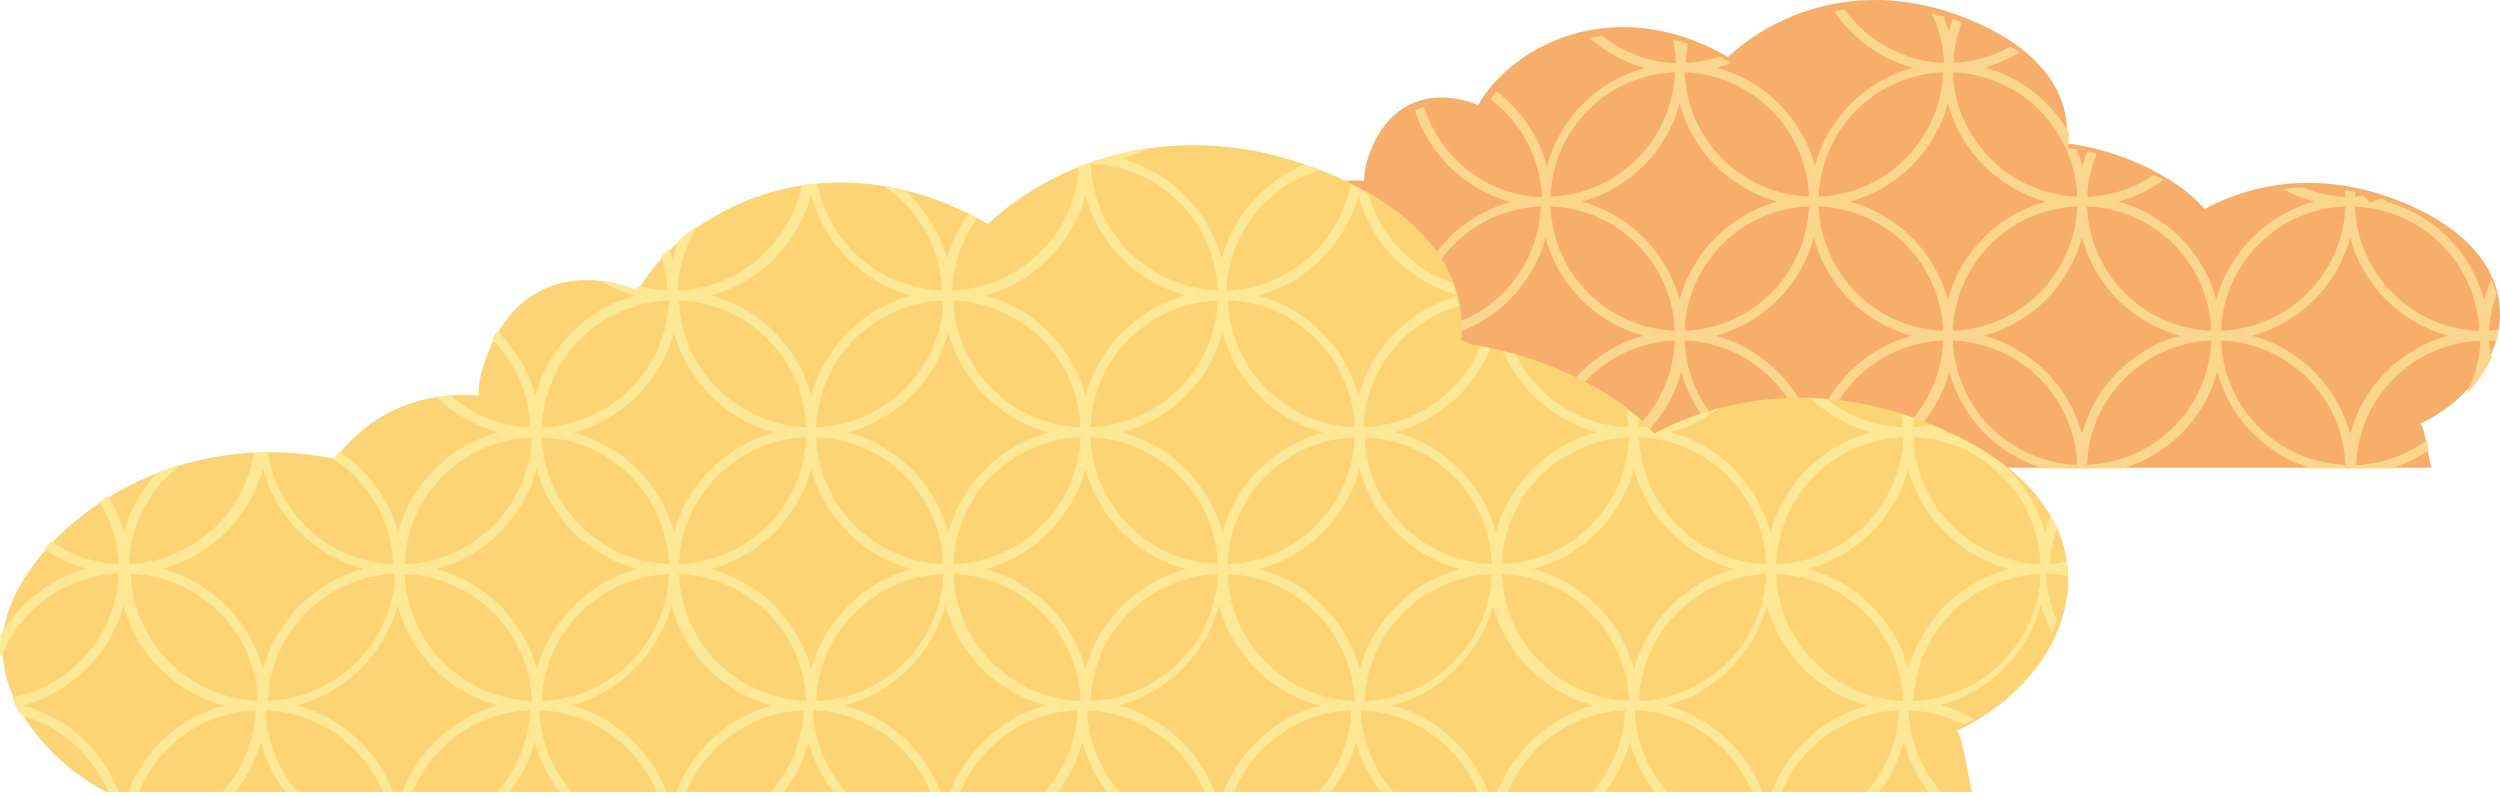 <svg width="310" height="99" viewBox="0 0 310 99" fill="none" xmlns="http://www.w3.org/2000/svg">
<path d="M298.632 25.394C288.778 21.077 279.89 22.401 273.388 25.912C271.571 23.84 268.873 21.912 265.182 20.271C262.086 18.919 259.076 18.113 256.208 17.767C256.89 12.415 253.88 6.63 244.907 2.716C231.959 -2.953 220.657 1.105 214.268 7.09C213.388 6.544 212.422 6.054 211.343 5.565C198.139 -0.219 187.008 6.457 183.288 13.019C178.603 11.12 172.385 11.609 169.687 19.408C169.318 20.501 169.147 21.509 169.147 22.43C164.576 22.084 159.862 23.523 156.455 28.099C140.298 24.818 127.974 35.984 127.065 43.87C126.412 49.395 130.757 55.065 136.209 58H301.5C301.244 57.453 300.676 52.964 300.137 52.532C311.097 47.352 315.896 32.905 298.603 25.365L298.632 25.394Z" fill="#F6AE6A"/>
<path d="M308.899 44.131C308.786 43.507 308.673 42.854 308.644 42.201C308.955 42.201 309.238 42.286 309.549 42.315C309.691 41.832 309.775 41.321 309.832 40.839C309.436 40.895 309.04 40.981 308.644 41.009C308.701 39.391 309.068 37.859 309.578 36.383C309.408 35.815 309.182 35.248 308.927 34.68C308.559 35.475 308.248 36.298 308.022 37.178C306.438 31.246 301.772 26.591 295.861 25.002C295.918 25.002 296.003 24.945 296.059 24.917C295.776 24.803 295.465 24.69 295.183 24.576C294.787 24.775 294.334 24.945 293.938 25.144C293.655 24.832 293.316 24.548 293.005 24.236C292.666 24.264 292.354 24.349 292.015 24.378C292.015 24.179 292.072 23.98 292.1 23.81C291.647 23.725 291.195 23.64 290.742 23.583C290.771 23.838 290.799 24.122 290.827 24.406C288.961 24.349 287.207 23.924 285.567 23.242C284.747 23.242 283.927 23.328 283.135 23.441C284.351 24.122 285.624 24.662 286.981 25.002C281.07 26.591 276.404 31.246 274.82 37.178C273.237 31.246 268.57 26.591 262.66 25.002C264.724 24.463 266.619 23.526 268.287 22.306C267.92 22.079 267.496 21.88 267.1 21.681C264.724 23.299 261.868 24.293 258.813 24.406C258.87 22.505 259.322 20.717 260.001 19.042C259.605 18.957 259.209 18.843 258.842 18.758C258.615 19.354 258.389 19.95 258.22 20.546C258.022 19.865 257.795 19.184 257.541 18.531C257.173 18.474 256.805 18.389 256.438 18.361C256.523 17.708 256.551 17.055 256.523 16.403C254.26 12.486 250.527 9.563 246.087 8.371C247.642 7.945 249.113 7.292 250.471 6.498C250.131 6.242 249.735 6.015 249.339 5.76C247.218 6.952 244.814 7.69 242.241 7.775C242.297 6.015 242.665 4.341 243.259 2.751C242.891 2.609 242.524 2.496 242.156 2.382C241.958 2.893 241.788 3.404 241.647 3.943C241.477 3.291 241.251 2.666 240.996 2.042C240.516 1.9 240.035 1.786 239.554 1.673C240.431 3.546 240.968 5.618 241.053 7.803C235.991 7.605 231.551 5.05 228.723 1.19C228.298 1.247 227.846 1.304 227.45 1.417C229.741 4.795 233.163 7.321 237.207 8.399C231.296 9.989 226.63 14.643 225.046 20.575C223.462 14.643 218.796 9.989 212.885 8.399C213.507 8.229 214.073 8.03 214.667 7.803C214.214 7.548 213.734 7.264 213.225 7.009C211.895 7.434 210.51 7.746 209.039 7.803C209.067 6.98 209.152 6.185 209.322 5.419C208.671 5.221 208.049 5.05 207.427 4.908C207.653 5.845 207.795 6.81 207.823 7.832C204.373 7.718 201.205 6.441 198.66 4.426C198.123 4.511 197.614 4.596 197.105 4.71C199.056 6.413 201.375 7.746 203.977 8.428C198.066 10.017 193.4 14.671 191.816 20.603C190.826 16.857 188.592 13.65 185.594 11.351C185.311 11.663 185.085 11.975 184.831 12.316C188.535 15.126 191.024 19.496 191.194 24.463C184.293 24.207 178.581 19.553 176.573 13.252C176.177 13.366 175.809 13.508 175.441 13.678C177.223 19.212 181.692 23.526 187.348 25.059C181.437 26.648 176.771 31.303 175.187 37.234C173.603 31.303 168.937 26.648 163.026 25.059C164.666 24.633 166.194 23.924 167.608 23.044C164.949 23.186 162.319 24.009 160.028 25.768C168.004 26.506 174.31 33.005 174.621 41.066C166.505 40.782 159.972 34.396 159.293 26.393C158.727 26.904 158.19 27.443 157.653 28.067C156.267 35.276 150.102 40.782 142.551 41.066C142.749 35.588 145.747 30.877 150.102 28.124C149.31 28.152 148.518 28.238 147.755 28.323C144.983 30.565 142.918 33.658 141.957 37.206C141.363 34.935 140.26 32.892 138.846 31.104C138.507 31.274 138.167 31.501 137.828 31.7C139.921 34.283 141.222 37.518 141.363 41.066C137.545 40.924 134.067 39.42 131.408 37.036C131.154 37.348 130.899 37.632 130.673 37.944C132.624 39.675 134.943 40.981 137.545 41.662C133.784 42.655 130.531 44.926 128.241 47.962C128.354 48.416 128.524 48.87 128.721 49.325C131.493 45.209 136.131 42.456 141.391 42.258C141.193 47.962 137.941 52.872 133.275 55.54C133.614 55.824 133.953 56.079 134.321 56.335C138.054 54.064 140.854 50.431 142.014 46.089C143.569 51.85 148.037 56.42 153.722 58.094H163.535C169.22 56.392 173.716 51.85 175.244 46.089C176.799 51.85 181.267 56.42 186.952 58.094H196.765C202.45 56.392 206.946 51.85 208.474 46.089C210.029 51.85 214.497 56.42 220.182 58.094H229.995C235.68 56.392 240.176 51.85 241.703 46.089C243.259 51.85 247.727 56.42 253.412 58.094H263.225C268.91 56.392 273.406 51.85 274.933 46.089C276.489 51.85 280.957 56.42 286.642 58.094H296.455C298.152 57.584 299.736 56.817 301.178 55.852C301.093 55.426 301.008 55.001 300.924 54.603C298.435 56.392 295.437 57.527 292.157 57.669C292.468 49.296 299.198 42.57 307.57 42.258C307.485 44.613 306.834 46.827 305.844 48.814C307.202 47.423 308.305 45.862 309.04 44.188L308.899 44.131ZM142.438 42.201C150.809 42.513 157.54 49.239 157.851 57.612C149.48 57.3 142.749 50.573 142.438 42.201V42.201ZM146.284 41.605C152.195 40.016 156.861 35.361 158.445 29.43C160.028 35.361 164.695 40.016 170.605 41.605C164.695 43.194 160.028 47.849 158.445 53.781C156.861 47.849 152.195 43.194 146.284 41.605V41.605ZM159.067 57.612C159.378 49.239 166.109 42.513 174.48 42.201C174.169 50.573 167.438 57.3 159.067 57.612ZM257.569 24.378C249.198 24.066 242.467 17.311 242.156 8.967C250.527 9.279 257.258 16.034 257.569 24.378ZM240.94 8.967C240.629 17.339 233.898 24.066 225.527 24.378C225.838 16.005 232.569 9.279 240.94 8.967ZM224.311 24.378C215.94 24.066 209.209 17.311 208.898 8.967C217.269 9.279 224 16.034 224.311 24.378ZM207.682 8.967C207.371 17.339 200.611 24.066 192.269 24.378C192.58 16.005 199.31 9.279 207.682 8.967ZM191.052 25.598C190.741 33.971 184.011 40.697 175.639 41.009C175.951 32.637 182.681 25.91 191.052 25.598ZM175.639 42.229C184.011 42.542 190.741 49.268 191.052 57.64C182.681 57.328 175.951 50.602 175.639 42.229ZM179.486 41.633C185.396 40.044 190.063 35.39 191.646 29.458C193.23 35.39 197.896 40.044 203.807 41.633C197.896 43.223 193.23 47.877 191.646 53.809C190.063 47.877 185.396 43.223 179.486 41.633ZM192.269 57.64C192.58 49.268 199.31 42.542 207.682 42.229C207.371 50.602 200.611 57.328 192.269 57.64ZM192.269 25.598C200.64 25.91 207.371 32.665 207.682 41.009C199.31 40.697 192.58 33.971 192.269 25.598ZM196.115 25.002C202.025 23.413 206.692 18.758 208.276 12.827C209.859 18.73 214.526 23.413 220.436 25.002C214.526 26.591 209.859 31.246 208.276 37.178C206.692 31.246 202.025 26.591 196.115 25.002ZM224.311 25.598C224 33.971 217.269 40.697 208.898 41.009C209.209 32.637 215.94 25.91 224.311 25.598ZM208.898 42.229C217.269 42.542 224 49.268 224.311 57.64C215.94 57.328 209.209 50.602 208.898 42.229ZM212.744 41.633C218.655 40.044 223.321 35.39 224.905 29.458C226.488 35.39 231.155 40.044 237.065 41.633C231.155 43.223 226.488 47.877 224.905 53.809C223.321 47.877 218.655 43.223 212.744 41.633ZM225.527 57.64C225.838 49.268 232.569 42.542 240.94 42.229C240.629 50.602 233.898 57.328 225.527 57.64ZM225.527 25.598C233.898 25.91 240.629 32.665 240.94 41.009C232.569 40.697 225.838 33.971 225.527 25.598ZM229.373 25.002C235.284 23.413 239.95 18.758 241.534 12.827C243.118 18.73 247.784 23.413 253.695 25.002C247.784 26.591 243.118 31.246 241.534 37.178C239.95 31.246 235.284 26.591 229.373 25.002ZM257.569 25.598C257.258 33.971 250.527 40.697 242.156 41.009C242.467 32.637 249.198 25.91 257.569 25.598ZM242.156 42.229C250.527 42.542 257.258 49.268 257.569 57.64C249.198 57.328 242.467 50.602 242.156 42.229ZM246.002 41.633C251.913 40.044 256.579 35.39 258.163 29.458C259.747 35.39 264.413 40.044 270.324 41.633C264.413 43.223 259.747 47.877 258.163 53.809C256.579 47.877 251.913 43.223 246.002 41.633ZM258.785 57.64C259.096 49.268 265.855 42.542 274.198 42.229C273.887 50.602 267.156 57.328 258.785 57.64ZM258.785 25.598C267.156 25.91 273.887 32.665 274.198 41.009C265.827 40.697 259.096 33.971 258.785 25.598ZM290.827 25.598C290.516 33.971 283.785 40.697 275.414 41.009C275.725 32.637 282.456 25.91 290.827 25.598ZM275.414 42.229C283.785 42.542 290.516 49.268 290.827 57.64C282.456 57.328 275.725 50.602 275.414 42.229ZM291.421 53.809C289.838 47.877 285.171 43.223 279.26 41.633C285.171 40.044 289.838 35.39 291.421 29.458C293.005 35.39 297.671 40.044 303.582 41.633C297.671 43.223 293.005 47.877 291.421 53.809ZM292.015 25.627C300.386 25.939 307.117 32.693 307.428 41.037C299.057 40.725 292.326 33.999 292.015 25.627Z" fill="#FCD68C"/>
<path d="M240.533 53.063C226.745 47.096 214.285 48.934 205.186 53.77C202.615 50.885 198.886 48.227 193.715 45.993C189.364 44.126 185.154 43.023 181.142 42.542C182.102 35.133 177.864 27.158 165.347 21.756C147.236 13.923 131.385 19.522 122.485 27.78C121.27 27.045 119.885 26.338 118.388 25.687C99.909 17.684 84.312 26.904 79.113 36.01C72.53 33.408 63.856 34.058 60.098 44.861C59.561 46.36 59.335 47.774 59.335 49.047C52.921 48.566 46.338 50.574 41.563 56.909C18.902 52.328 1.667 67.769 0.367 78.657C-0.537 86.292 5.509 94.154 13.166 98.198H244.545C244.206 97.435 243.415 91.213 242.652 90.619C257.995 83.464 264.691 63.498 240.533 53.063V53.063Z" fill="#FCD475"/>
<path d="M254.237 71.162C255 71.162 255.735 71.332 256.441 71.445C256.441 70.851 256.356 70.257 256.271 69.635C255.593 69.748 254.915 69.889 254.209 69.918C254.265 68.39 254.604 66.92 255.056 65.534C254.83 65.025 254.576 64.516 254.265 64.007C254.011 64.657 253.757 65.308 253.587 66.015C252.683 62.621 250.734 59.652 248.162 57.389C246.637 56.258 244.885 55.184 242.907 54.194C242.342 53.967 241.748 53.741 241.127 53.6C241.24 53.6 241.325 53.515 241.409 53.487C241.099 53.345 240.788 53.204 240.477 53.062C240.138 52.921 239.827 52.808 239.488 52.666C238.725 52.808 237.962 52.949 237.171 52.978C237.171 52.582 237.284 52.214 237.312 51.846C236.776 51.648 236.239 51.479 235.702 51.309C235.787 51.875 235.9 52.412 235.928 52.978C232.368 52.836 229.119 51.535 226.491 49.471C225.813 49.414 225.135 49.358 224.456 49.358C226.547 51.337 229.119 52.836 232.001 53.6C225.954 55.212 221.179 59.963 219.54 66.015C217.93 59.963 213.155 55.212 207.08 53.6C209.312 53.006 211.346 51.988 213.155 50.63C210.273 51.394 207.56 52.468 205.102 53.769C204.819 53.458 204.48 53.147 204.17 52.836C203.83 52.864 203.491 52.949 203.152 52.978C203.152 52.638 203.265 52.299 203.294 51.959C202.785 51.507 202.192 51.054 201.598 50.602C201.74 51.394 201.881 52.157 201.909 52.978C195.778 52.751 190.551 49.131 187.923 43.956C187.386 43.815 186.878 43.673 186.341 43.532C188.46 48.424 192.726 52.186 197.953 53.6C191.907 55.212 187.132 59.963 185.493 66.015C183.883 59.963 179.107 55.212 173.033 53.6C178.401 52.157 182.752 48.255 184.787 43.193C184.391 43.108 183.967 43.023 183.572 42.938C181.17 48.651 175.632 52.723 169.077 52.978C169.331 45.823 174.276 39.884 180.888 37.961C180.831 37.565 180.746 37.141 180.633 36.745C174.728 38.441 170.066 43.136 168.455 49.075C166.845 43.051 162.07 38.272 155.995 36.66C162.042 35.048 166.817 30.268 168.455 24.245C170.038 30.155 174.671 34.85 180.548 36.547C180.407 36.066 180.266 35.557 180.068 35.076C175.011 33.323 171.111 29.194 169.67 24.018C168.964 23.622 168.258 23.227 167.495 22.831C166.054 30.155 159.753 35.755 152.068 36.038C152.322 28.996 157.097 23.142 163.567 21.105C162.974 20.879 162.381 20.625 161.787 20.398C156.758 22.463 152.887 26.79 151.474 32.078C149.864 26.026 145.089 21.275 139.042 19.663C140.201 19.352 141.274 18.9 142.32 18.391C139.296 18.815 136.443 19.607 133.815 20.625C133.335 28.996 126.525 35.698 118.077 36.009C118.19 32.7 119.348 29.646 121.157 27.101C120.818 26.903 120.45 26.733 120.083 26.535C118.896 28.204 117.992 30.07 117.427 32.078C116.551 28.77 114.686 25.885 112.228 23.651C111.352 23.424 110.505 23.255 109.657 23.113C113.811 25.942 116.608 30.636 116.806 36.009C109.092 35.727 102.763 30.099 101.35 22.746C100.7 22.802 100.05 22.887 99.429 22.972C97.931 30.212 91.659 35.755 84.002 36.038C84.115 33.068 85.047 30.325 86.545 27.949C85.697 28.515 84.934 29.137 84.199 29.759C83.86 30.523 83.578 31.287 83.38 32.107C83.267 31.682 83.097 31.287 82.956 30.862C82.617 31.202 82.306 31.513 81.996 31.852C82.419 33.181 82.702 34.567 82.758 36.009C81.515 35.953 80.357 35.755 79.198 35.444C79.085 35.613 78.972 35.783 78.859 35.981C77.475 35.444 76.034 35.048 74.536 34.85C75.864 35.613 77.305 36.236 78.831 36.632C72.784 38.243 68.009 43.023 66.371 49.047C65.551 45.936 63.856 43.193 61.624 41.015C61.426 41.354 61.228 41.722 61.031 42.09C63.828 44.918 65.608 48.736 65.777 52.978C61.963 52.836 58.516 51.337 55.803 49.018C55.238 49.047 54.673 49.103 54.108 49.188C56.227 51.252 58.883 52.808 61.822 53.6C55.775 55.212 51 59.963 49.361 66.015C48.231 61.829 45.603 58.294 42.072 55.975C41.817 56.286 41.535 56.541 41.28 56.88C45.603 59.708 48.542 64.459 48.74 69.946C40.828 69.663 34.386 63.724 33.228 56.06C32.634 56.06 32.069 56.117 31.476 56.145C30.261 63.752 23.847 69.635 15.964 69.946C16.162 64.912 18.677 60.5 22.434 57.616C21.445 57.898 20.456 58.238 19.524 58.605C17.575 60.67 16.105 63.215 15.342 66.015C14.919 64.431 14.269 62.932 13.421 61.547C13.054 61.773 12.715 61.971 12.347 62.197C13.732 64.488 14.608 67.09 14.721 69.918C11.613 69.804 8.759 68.815 6.301 67.203C6.018 67.485 5.736 67.768 5.481 68.079C7.092 69.154 8.844 70.031 10.765 70.54C6.216 71.756 2.402 74.754 0.085 78.713C-0.028 79.674 -0.028 80.636 0.085 81.597C2.402 75.659 8.024 71.388 14.721 71.134C14.438 78.798 8.816 85.104 1.469 86.518C1.808 87.254 2.176 87.989 2.599 88.696C7.488 90.025 11.443 93.56 13.393 98.17H14.721C12.715 92.966 8.307 88.922 2.854 87.48C8.9 85.868 13.675 81.088 15.314 75.065C16.925 81.117 21.7 85.868 27.774 87.48C22.321 88.95 17.914 92.966 15.908 98.17H17.235C19.637 92.429 25.147 88.328 31.702 88.074C31.561 91.948 30.035 95.427 27.633 98.17H29.215C30.628 96.36 31.702 94.267 32.324 92.005C32.917 94.267 33.991 96.36 35.375 98.17H36.929C34.556 95.455 33.058 91.948 32.917 88.074C39.472 88.328 45.038 92.429 47.44 98.17H48.711C46.705 92.966 42.326 88.922 36.844 87.48C42.891 85.868 47.666 81.088 49.305 75.065C50.915 81.117 55.69 85.868 61.765 87.48C56.312 88.95 51.904 92.966 49.898 98.17H51.169C53.571 92.429 59.137 88.328 65.692 88.074C65.551 91.92 64.054 95.427 61.68 98.17H63.234C64.647 96.36 65.692 94.267 66.286 92.005C66.907 94.267 67.953 96.36 69.337 98.17H70.891C68.518 95.455 67.02 91.948 66.879 88.074C73.434 88.328 79.001 92.429 81.402 98.17H82.674C80.668 92.966 76.288 88.922 70.807 87.48C76.853 85.868 81.628 81.088 83.267 75.065C84.878 81.117 89.653 85.868 95.727 87.48C90.274 88.95 85.867 92.966 83.86 98.17H85.132C87.534 92.429 93.1 88.328 99.655 88.074C99.514 91.92 98.016 95.427 95.643 98.17H97.197C98.609 96.36 99.655 94.267 100.248 92.005C100.87 94.267 101.915 96.36 103.3 98.17H104.854C102.48 95.455 100.983 91.948 100.842 88.074C107.397 88.328 112.963 92.429 115.365 98.17H116.636C114.63 92.966 110.222 88.922 104.769 87.48C110.816 85.868 115.591 81.088 117.229 75.065C118.84 81.117 123.615 85.868 129.69 87.48C124.237 88.95 119.829 92.966 117.823 98.17H119.094C121.496 92.429 127.062 88.328 133.617 88.074C133.476 91.92 131.978 95.427 129.605 98.17H131.159C132.572 96.36 133.617 94.267 134.211 92.005C134.832 94.267 135.878 96.36 137.262 98.17H138.816C136.443 95.455 134.945 91.948 134.804 88.074C141.359 88.328 146.925 92.429 149.327 98.17H150.598C148.592 92.966 144.213 88.922 138.731 87.48C144.778 85.868 149.553 81.088 151.163 75.065C152.774 81.117 157.549 85.868 163.624 87.48C158.171 88.95 153.763 92.966 151.757 98.17H153.028C155.43 92.429 160.996 88.328 167.551 88.074C167.41 91.92 165.912 95.427 163.539 98.17H165.093C166.478 96.36 167.551 94.267 168.145 92.005C168.766 94.267 169.812 96.36 171.196 98.17H172.75C170.377 95.455 168.879 91.948 168.738 88.074C175.293 88.328 180.859 92.429 183.261 98.17H184.532C182.526 92.966 178.147 88.922 172.665 87.48C178.712 85.868 183.487 81.088 185.126 75.065C186.736 81.117 191.511 85.868 197.586 87.48C192.133 88.95 187.725 92.966 185.719 98.17H186.991C189.392 92.429 194.958 88.328 201.514 88.074C201.372 91.92 199.875 95.427 197.501 98.17H199.055C200.468 96.36 201.514 94.267 202.107 92.005C202.729 94.267 203.774 96.36 205.158 98.17H206.712C204.339 95.455 202.842 91.948 202.7 88.074C209.255 88.328 214.822 92.429 217.223 98.17H218.495C216.489 92.966 212.081 88.922 206.628 87.48C212.674 85.868 217.449 81.088 219.088 75.065C220.699 81.117 225.474 85.868 231.548 87.48C226.095 88.95 221.688 92.966 219.681 98.17H220.953C223.355 92.429 228.921 88.328 235.476 88.074C235.335 91.92 233.837 95.427 231.464 98.17H233.018C234.43 96.36 235.476 94.267 236.069 92.005C236.691 94.267 237.736 96.36 239.121 98.17H240.675C238.301 95.455 236.804 91.948 236.663 88.074C239.121 88.158 241.438 88.809 243.529 89.855C243.952 89.629 244.348 89.403 244.743 89.148C243.444 88.413 242.088 87.819 240.618 87.423C246.665 85.811 251.44 81.032 253.079 75.008C253.418 76.224 253.898 77.384 254.463 78.487C254.689 78.006 254.887 77.497 255.056 76.988C254.265 75.178 253.785 73.17 253.7 71.077L254.237 71.162ZM16.218 71.162C24.779 71.473 31.674 78.345 31.985 86.886C23.423 86.575 16.529 79.703 16.218 71.162ZM32.606 82.955C30.967 76.903 26.221 72.152 20.146 70.54C26.192 68.928 30.967 64.148 32.606 58.125C34.217 64.177 38.992 68.928 45.066 70.54C39.02 72.152 34.245 76.903 32.606 82.955ZM33.228 86.886C33.538 78.345 40.433 71.473 48.994 71.162C48.683 79.703 41.789 86.575 33.228 86.886ZM168.003 52.978C159.442 52.666 152.548 45.766 152.237 37.254C160.798 37.565 167.693 44.465 168.003 52.978ZM150.994 36.009C142.433 35.698 135.538 28.798 135.228 20.285C143.789 20.596 150.683 27.469 150.994 36.009ZM134.606 24.216C136.217 30.24 140.992 35.02 147.066 36.632C141.02 38.243 136.245 43.023 134.606 49.047C132.996 43.023 128.22 38.243 122.146 36.632C128.192 35.02 132.967 30.24 134.606 24.216V24.216ZM150.994 37.254C150.683 45.794 143.789 52.666 135.228 52.978C135.538 44.437 142.433 37.565 150.994 37.254ZM133.984 52.978C125.423 52.666 118.529 45.766 118.218 37.254C126.78 37.565 133.674 44.465 133.984 52.978ZM100.587 24.216C102.226 30.24 106.973 35.02 113.048 36.632C107.001 38.243 102.226 43.023 100.587 49.047C98.977 43.023 94.202 38.243 88.127 36.632C94.173 35.02 98.948 30.24 100.587 24.216V24.216ZM116.975 37.254C116.664 45.794 109.77 52.666 101.209 52.978C101.52 44.437 108.414 37.565 116.975 37.254ZM99.966 52.978C91.404 52.666 84.51 45.766 84.199 37.254C92.761 37.565 99.655 44.465 99.966 52.978ZM82.956 37.254C82.645 45.794 75.751 52.666 67.19 52.978C67.501 44.437 74.395 37.565 82.956 37.254V37.254ZM65.947 54.222C65.636 62.763 58.742 69.635 50.181 69.946C50.491 61.405 57.386 54.533 65.947 54.222ZM50.181 71.19C58.742 71.501 65.636 78.373 65.947 86.914C57.386 86.603 50.491 79.731 50.181 71.19ZM66.568 82.983C64.958 76.931 60.183 72.18 54.108 70.568C60.155 68.956 64.93 64.177 66.568 58.153C68.179 64.205 72.954 68.956 79.029 70.568C72.982 72.18 68.207 76.931 66.568 82.983ZM67.19 86.914C67.501 78.373 74.395 71.501 82.956 71.19C82.645 79.731 75.751 86.603 67.19 86.914V86.914ZM67.19 54.222C75.751 54.533 82.645 61.433 82.956 69.946C74.395 69.635 67.501 62.763 67.19 54.222V54.222ZM71.118 53.628C77.164 52.016 81.939 47.237 83.578 41.213C85.188 47.237 89.963 52.016 96.038 53.628C89.992 55.24 85.217 59.991 83.578 66.043C81.967 59.991 77.192 55.24 71.118 53.628V53.628ZM99.966 54.222C99.655 62.763 92.761 69.635 84.199 69.946C84.51 61.405 91.404 54.533 99.966 54.222ZM84.199 71.19C92.761 71.501 99.655 78.373 99.966 86.914C91.404 86.603 84.51 79.731 84.199 71.19ZM100.587 82.983C98.977 76.931 94.202 72.18 88.127 70.568C94.173 68.956 98.948 64.177 100.587 58.153C102.226 64.205 106.973 68.956 113.048 70.568C107.001 72.18 102.226 76.931 100.587 82.983ZM101.209 86.914C101.52 78.373 108.414 71.501 116.975 71.19C116.664 79.731 109.77 86.603 101.209 86.914ZM101.209 54.222C109.77 54.533 116.664 61.433 116.975 69.946C108.414 69.635 101.52 62.763 101.209 54.222ZM105.136 53.628C111.183 52.016 115.958 47.237 117.597 41.213C119.207 47.237 123.982 52.016 130.057 53.628C124.011 55.24 119.235 59.991 117.597 66.043C115.986 59.991 111.211 55.24 105.136 53.628ZM133.984 54.222C133.674 62.763 126.78 69.635 118.218 69.946C118.529 61.405 125.423 54.533 133.984 54.222ZM118.218 71.19C126.78 71.501 133.674 78.373 133.984 86.914C125.423 86.603 118.529 79.731 118.218 71.19ZM134.606 82.983C132.996 76.931 128.22 72.18 122.146 70.568C128.192 68.956 132.967 64.177 134.606 58.153C136.217 64.205 140.992 68.956 147.066 70.568C141.02 72.18 136.245 76.931 134.606 82.983V82.983ZM135.228 86.914C135.538 78.373 142.433 71.501 150.994 71.19C150.683 79.731 143.789 86.603 135.228 86.914ZM135.228 54.222C143.789 54.533 150.683 61.433 150.994 69.946C142.433 69.635 135.538 62.763 135.228 54.222ZM139.155 53.628C145.202 52.016 149.977 47.237 151.587 41.213C153.198 47.237 157.973 52.016 164.048 53.628C158.001 55.24 153.226 59.991 151.587 66.043C149.977 59.991 145.202 55.24 139.155 53.628ZM167.975 54.222C167.664 62.763 160.77 69.635 152.209 69.946C152.52 61.405 159.414 54.533 167.975 54.222ZM152.209 71.19C160.77 71.501 167.664 78.373 167.975 86.914C159.414 86.603 152.52 79.731 152.209 71.19ZM168.597 82.983C166.986 76.931 162.211 72.18 156.136 70.568C162.183 68.956 166.958 64.177 168.597 58.153C170.207 64.205 174.982 68.956 181.057 70.568C175.011 72.18 170.235 76.931 168.597 82.983ZM169.218 86.914C169.529 78.373 176.452 71.501 184.984 71.19C184.674 79.731 177.779 86.603 169.218 86.914ZM169.218 54.222C177.779 54.533 184.674 61.433 184.984 69.946C176.423 69.635 169.529 62.763 169.218 54.222ZM201.994 54.222C201.683 62.763 194.789 69.635 186.228 69.946C186.538 61.405 193.433 54.533 201.994 54.222ZM186.228 71.19C194.789 71.501 201.683 78.373 201.994 86.914C193.433 86.603 186.538 79.731 186.228 71.19ZM202.616 82.983C201.005 76.931 196.23 72.18 190.155 70.568C196.202 68.956 200.977 64.177 202.616 58.153C204.226 64.205 209.001 68.956 215.076 70.568C209.029 72.18 204.254 76.931 202.616 82.983ZM203.237 86.914C203.548 78.373 210.442 71.501 219.003 71.19C218.693 79.731 211.798 86.603 203.237 86.914ZM203.237 54.222C211.798 54.533 218.693 61.433 219.003 69.946C210.442 69.635 203.548 62.763 203.237 54.222ZM236.013 54.222C235.702 62.763 228.808 69.635 220.247 69.946C220.557 61.405 227.452 54.533 236.013 54.222ZM220.247 71.19C228.808 71.501 235.702 78.373 236.013 86.914C227.452 86.603 220.557 79.731 220.247 71.19ZM236.634 82.983C235.024 76.931 230.249 72.18 224.174 70.568C230.22 68.956 234.996 64.177 236.634 58.153C238.245 64.205 243.02 68.956 249.095 70.568C243.048 72.18 238.273 76.931 236.634 82.983ZM237.256 86.914C237.567 78.373 244.461 71.501 253.022 71.19C252.711 79.731 245.817 86.603 237.256 86.914ZM237.256 54.222C245.817 54.533 252.711 61.433 253.022 69.946C244.461 69.635 237.567 62.763 237.256 54.222Z" fill="#FFE893"/>
</svg>
